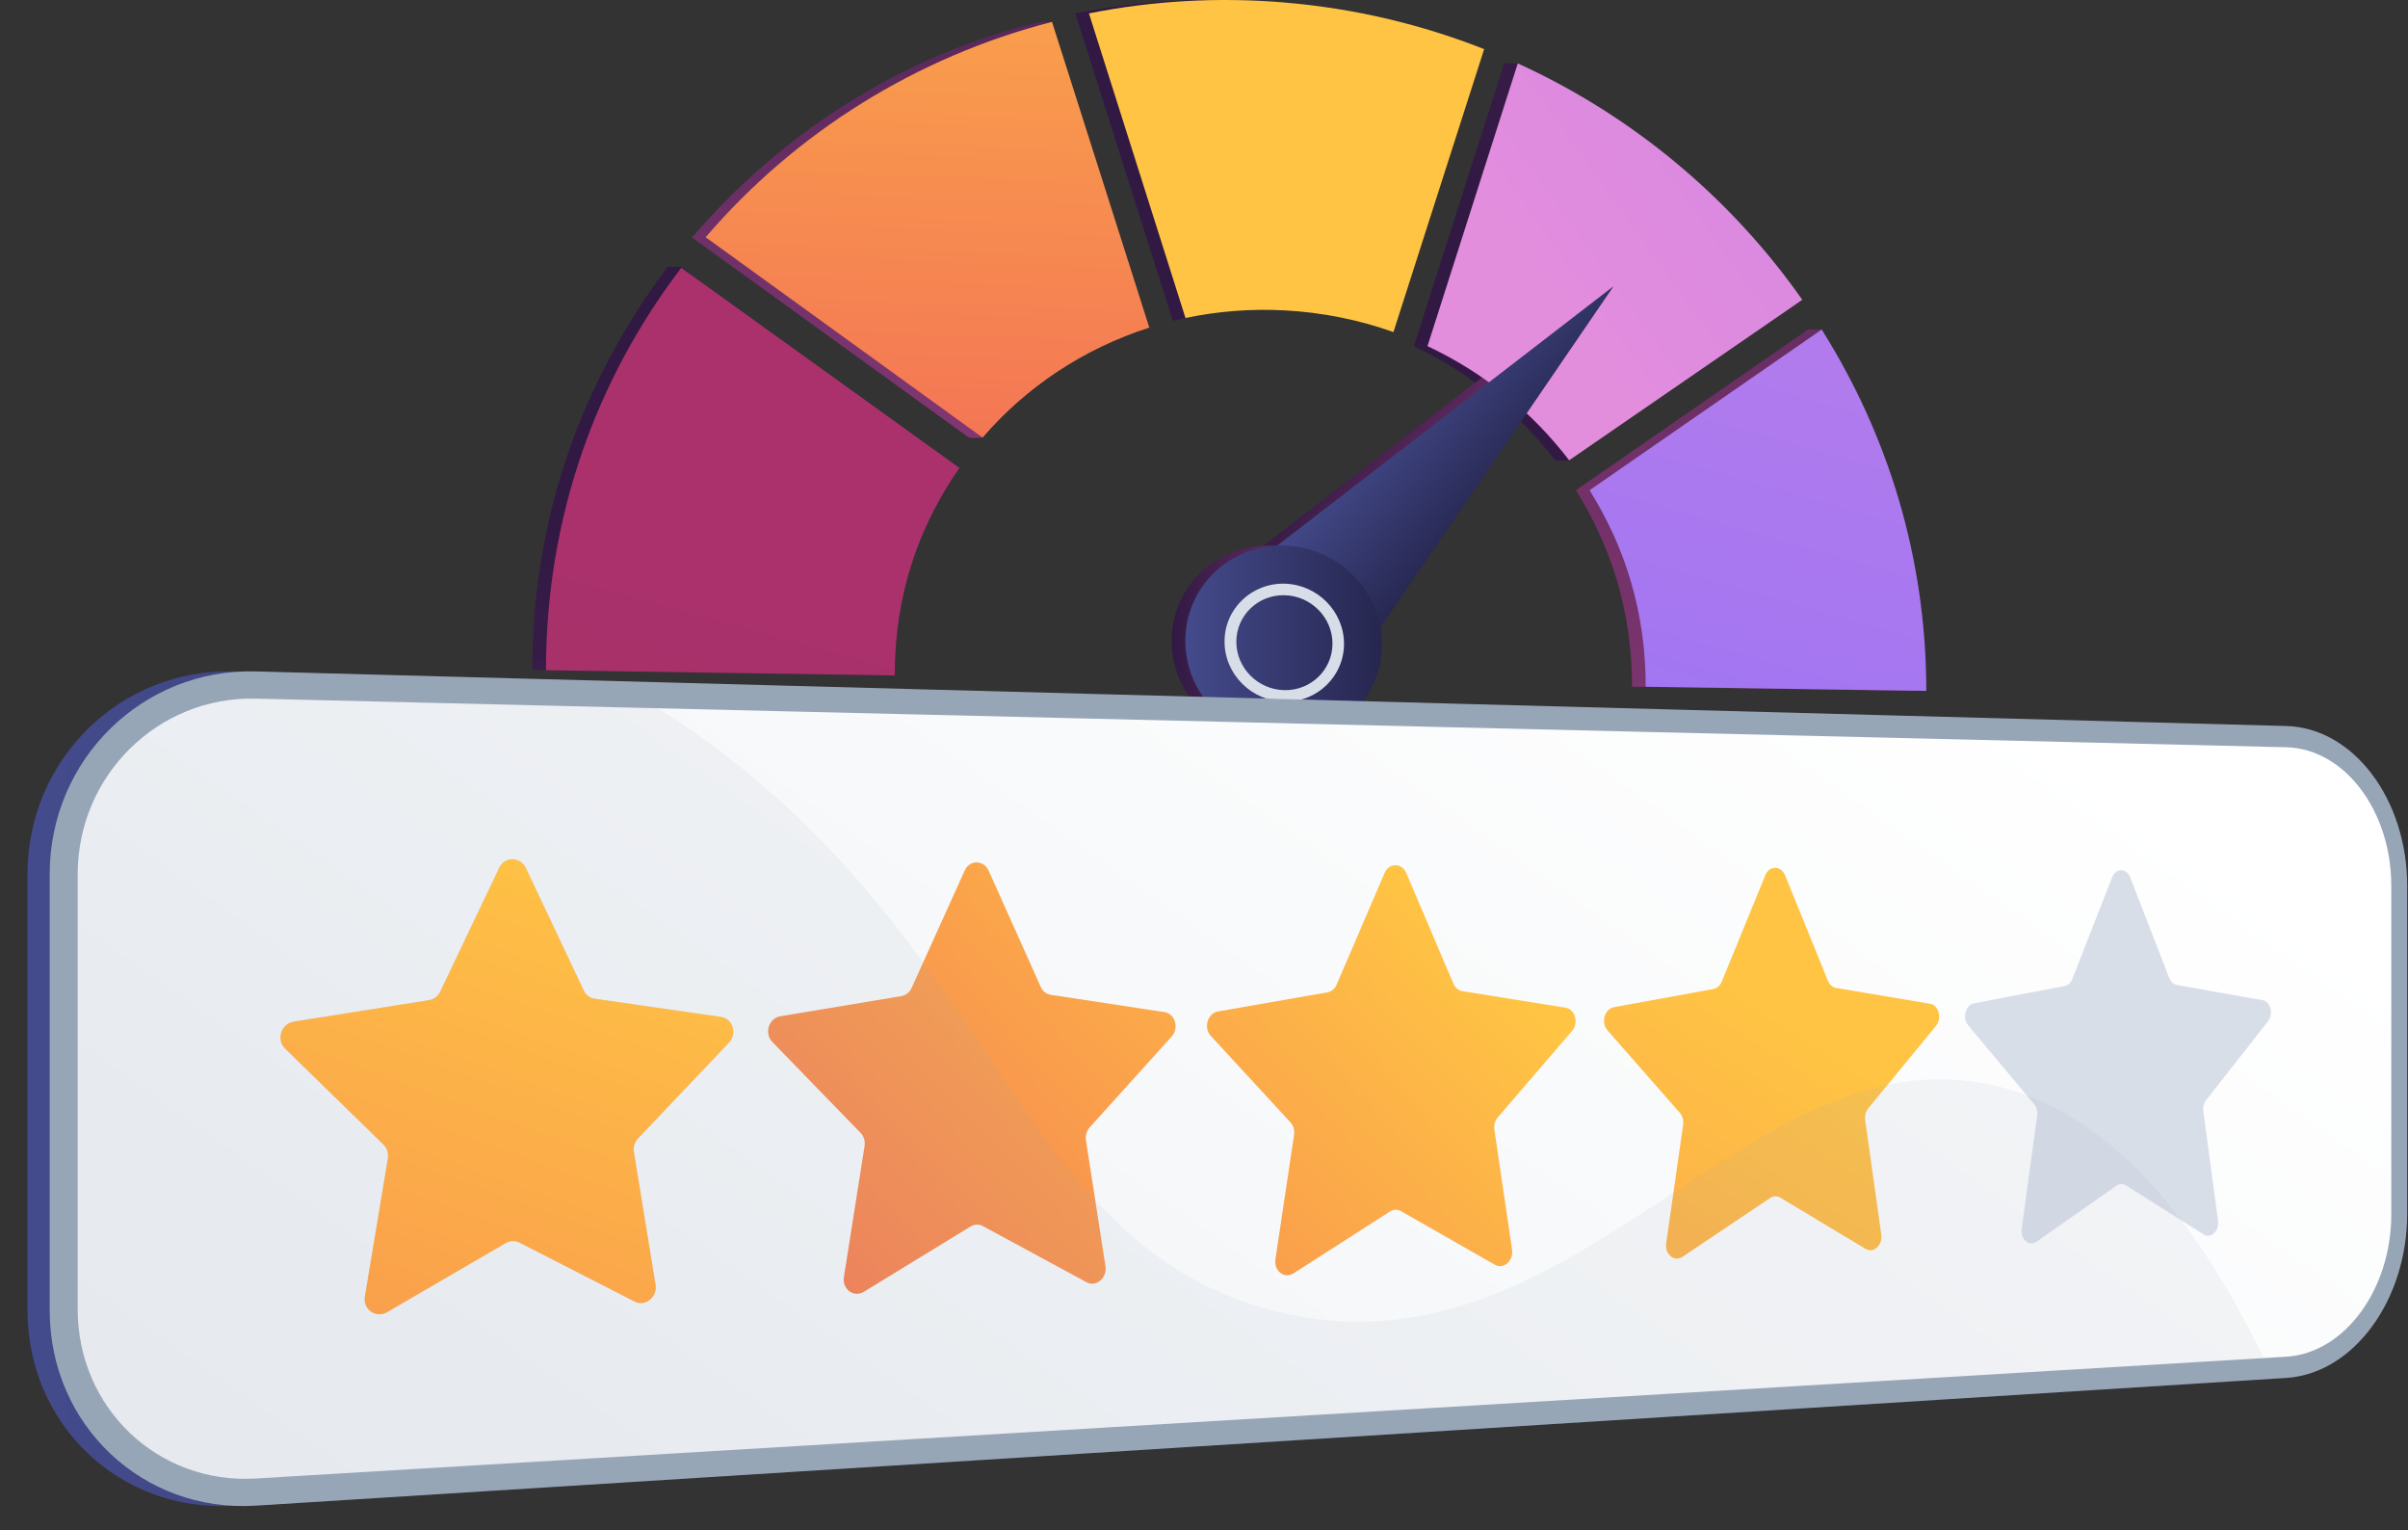 <svg width="85" height="54" viewBox="0 0 85 54" fill="none" xmlns="http://www.w3.org/2000/svg">
<rect x="0" y="0" width="85" height="54" fill="#333333" stroke="none"/>
<path d="M23.565 9.42H24.047L33.383 16.497C31.943 18.565 31.101 20.983 31.101 23.827L18.79 23.632C18.79 18.218 20.566 13.415 23.565 9.42Z" fill="url(#paint0_linear_2455_18179)"/>
<path d="M40.088 11.568C37.881 12.273 36.235 13.712 34.719 15.394C34.707 15.407 34.7 15.443 34.683 15.443C34.304 15.454 34.438 15.465 34.201 15.442L34.18 15.427L24.427 8.38C27.593 4.687 31.852 1.947 36.653 0.787H37.135L40.088 11.568Z" fill="url(#paint1_linear_2455_18179)"/>
<path d="M51.907 1.734L49.187 11.719C47.982 11.29 46.648 10.918 45.302 10.847C44.099 10.783 42.522 11.081 41.399 11.318L37.957 0.473C40.179 0.029 42.498 -0.111 44.864 0.089C47.35 0.299 49.713 0.868 51.907 1.734Z" fill="url(#paint2_linear_2455_18179)"/>
<path d="M63.136 10.579L55.316 15.965L55.389 16.252H54.907C53.607 14.576 51.894 13.15 49.907 12.219L53.094 2.241C53.427 2.223 53.272 2.239 53.576 2.239C53.585 2.239 53.593 2.247 53.6 2.25C57.514 4.12 60.725 7.142 63.136 10.579Z" fill="url(#paint3_linear_2455_18179)"/>
<path d="M67.514 24.381L57.61 24.233C57.61 21.599 56.885 19.316 55.628 17.299L63.822 11.629C64.304 11.629 64.238 11.611 64.304 11.629C64.386 11.65 64.027 11.96 64.073 12.036C66.258 15.664 67.514 19.849 67.514 24.381Z" fill="url(#paint4_linear_2455_18179)"/>
<path d="M43.361 20.212L56.477 10.098L47.162 23.724L43.361 20.212Z" fill="url(#paint5_linear_2455_18179)"/>
<path d="M48.3 22.746C48.3 24.619 46.77 26.123 44.864 26.106C42.937 26.089 41.358 24.526 41.358 22.614C41.358 20.703 42.937 19.2 44.864 19.255C46.77 19.31 48.3 20.873 48.3 22.746Z" fill="url(#paint6_linear_2455_18179)"/>
<path d="M44.864 24.761C43.698 24.746 42.743 23.794 42.743 22.64C42.743 21.485 43.698 20.569 44.864 20.598C46.023 20.627 46.96 21.579 46.96 22.719C46.96 23.86 46.023 24.776 44.864 24.761ZM44.864 21.005C43.926 20.982 43.159 21.719 43.159 22.648C43.159 23.576 43.926 24.342 44.864 24.355C45.797 24.368 46.553 23.631 46.553 22.712C46.553 21.792 45.797 21.027 44.864 21.005Z" fill="url(#paint7_linear_2455_18179)"/>
<path d="M24.047 9.451L33.866 16.513C32.425 18.581 31.583 20.991 31.583 23.836L19.273 23.652C19.273 18.238 21.048 13.39 24.047 9.451Z" fill="url(#paint8_linear_2455_18179)"/>
<path d="M40.57 11.561C38.264 12.297 36.232 13.648 34.683 15.441L24.909 8.372C28.076 4.679 32.334 2.009 37.135 0.771L40.57 11.561Z" fill="url(#paint9_linear_2455_18179)"/>
<path d="M52.389 1.734L49.187 11.719C47.982 11.29 46.692 11.024 45.346 10.953C44.144 10.889 42.97 10.985 41.847 11.222L38.439 0.473C40.661 0.029 42.98 -0.111 45.346 0.089C47.832 0.299 50.195 0.868 52.389 1.734Z" fill="url(#paint10_linear_2455_18179)"/>
<path d="M63.619 10.579L55.389 16.243C54.089 14.541 52.376 13.145 50.389 12.215L53.576 2.238C57.667 4.102 61.125 7.024 63.619 10.579Z" fill="url(#paint11_linear_2455_18179)"/>
<path d="M67.996 24.381L58.092 24.233C58.092 21.599 57.367 19.316 56.111 17.299L64.304 11.629C66.644 15.349 67.996 19.679 67.996 24.381Z" fill="url(#paint12_linear_2455_18179)"/>
<path d="M43.843 20.212L56.959 10.098L47.644 23.724L43.843 20.212Z" fill="url(#paint13_linear_2455_18179)"/>
<path d="M48.782 22.746C48.782 24.619 47.252 26.123 45.346 26.106C43.419 26.089 41.841 24.526 41.841 22.614C41.841 20.703 43.419 19.2 45.346 19.255C47.252 19.31 48.782 20.873 48.782 22.746Z" fill="url(#paint14_linear_2455_18179)"/>
<path d="M45.346 24.761C44.18 24.746 43.225 23.794 43.225 22.64C43.225 21.485 44.18 20.569 45.346 20.598C46.505 20.627 47.442 21.579 47.442 22.719C47.442 23.86 46.505 24.776 45.346 24.761ZM45.346 21.005C44.408 20.982 43.641 21.719 43.641 22.648C43.641 23.576 44.408 24.342 45.346 24.355C46.28 24.368 47.035 23.631 47.035 22.712C47.035 21.792 46.28 21.027 45.346 21.005Z" fill="#D8DEE8"/>
<path d="M79.918 25.62L8.239 23.694C4.265 23.587 0.971 26.79 0.971 30.85V46.238C0.971 50.298 4.265 53.382 8.239 53.133L79.918 48.625C82.294 48.475 84.188 45.882 84.188 42.83V31.261C84.188 28.209 82.294 25.684 79.918 25.62Z" fill="url(#paint15_linear_2455_18179)"/>
<path d="M80.701 25.62L9.023 23.694C5.048 23.587 1.755 26.79 1.755 30.85V46.238C1.755 50.298 5.048 53.382 9.023 53.133L80.701 48.625C83.077 48.475 84.971 45.882 84.971 42.83V31.261C84.971 28.209 83.077 25.684 80.701 25.62Z" fill="#97A6B7"/>
<path d="M9.023 52.175C5.589 52.381 2.742 49.702 2.742 46.199V30.856C2.742 27.353 5.589 24.572 9.023 24.654L80.701 26.37C82.76 26.42 84.41 28.613 84.41 31.259V42.854C84.41 45.501 82.76 47.753 80.701 47.877L9.023 52.175Z" fill="url(#paint16_linear_2455_18179)"/>
<path d="M18.563 30.627L20.605 34.951C20.68 35.11 20.826 35.219 20.993 35.243L25.456 35.886C25.866 35.945 26.03 36.479 25.733 36.791L22.523 40.171C22.402 40.297 22.347 40.477 22.376 40.651L23.14 45.332C23.212 45.767 22.776 46.12 22.402 45.929L18.337 43.849C18.184 43.771 18.002 43.778 17.849 43.867L13.665 46.302C13.269 46.532 12.805 46.207 12.88 45.751L13.692 40.876C13.722 40.695 13.664 40.514 13.537 40.39L10.068 37.007C9.741 36.687 9.921 36.121 10.373 36.049L15.139 35.294C15.313 35.267 15.463 35.153 15.541 34.99L17.622 30.622C17.815 30.217 18.371 30.221 18.563 30.627Z" fill="#D8DEE8"/>
<path d="M34.899 30.725L36.738 34.827C36.806 34.978 36.936 35.082 37.087 35.105L41.11 35.717C41.48 35.773 41.628 36.281 41.36 36.577L38.465 39.783C38.357 39.903 38.307 40.074 38.333 40.239L39.022 44.684C39.086 45.097 38.693 45.432 38.356 45.249L34.696 43.268C34.558 43.194 34.394 43.199 34.257 43.284L30.494 45.585C30.138 45.803 29.721 45.493 29.79 45.061L30.519 40.441C30.546 40.27 30.494 40.098 30.379 39.98L27.264 36.771C26.97 36.468 27.132 35.932 27.538 35.864L31.819 35.151C31.976 35.125 32.111 35.017 32.18 34.862L34.053 30.72C34.226 30.336 34.726 30.339 34.899 30.725Z" fill="url(#paint17_linear_2455_18179)"/>
<path d="M49.641 30.81L51.305 34.713C51.367 34.857 51.485 34.956 51.622 34.977L55.267 35.562C55.602 35.615 55.736 36.099 55.493 36.38L52.87 39.43C52.771 39.544 52.727 39.706 52.75 39.864L53.374 44.096C53.432 44.489 53.076 44.807 52.771 44.633L49.457 42.741C49.333 42.67 49.184 42.675 49.06 42.755L45.658 44.936C45.337 45.142 44.96 44.847 45.022 44.437L45.68 40.047C45.705 39.885 45.658 39.721 45.554 39.609L42.741 36.556C42.476 36.268 42.623 35.759 42.989 35.695L46.856 35.019C46.997 34.994 47.119 34.892 47.182 34.745L48.875 30.805C49.032 30.44 49.484 30.443 49.641 30.81Z" fill="url(#paint18_linear_2455_18179)"/>
<path d="M63.011 30.889L64.525 34.611C64.58 34.748 64.688 34.842 64.812 34.863L68.13 35.422C68.436 35.473 68.557 35.935 68.337 36.204L65.948 39.112C65.859 39.22 65.818 39.375 65.839 39.525L66.407 43.563C66.46 43.939 66.136 44.241 65.858 44.074L62.844 42.264C62.731 42.196 62.596 42.201 62.483 42.277L59.393 44.35C59.101 44.546 58.759 44.264 58.815 43.873L59.413 39.691C59.435 39.536 59.392 39.38 59.299 39.274L56.746 36.363C56.505 36.089 56.638 35.604 56.97 35.543L60.48 34.901C60.609 34.877 60.719 34.779 60.777 34.64L62.315 30.884C62.458 30.536 62.869 30.539 63.011 30.889Z" fill="url(#paint19_linear_2455_18179)"/>
<path d="M75.193 30.961L76.575 34.518C76.626 34.649 76.724 34.739 76.838 34.759L79.871 35.295C80.15 35.344 80.261 35.786 80.059 36.042L77.875 38.821C77.794 38.925 77.756 39.073 77.776 39.216L78.295 43.077C78.343 43.437 78.047 43.725 77.793 43.565L75.04 41.83C74.937 41.765 74.814 41.77 74.71 41.842L71.891 43.817C71.625 44.004 71.313 43.734 71.364 43.361L71.909 39.368C71.929 39.22 71.89 39.071 71.805 38.969L69.478 36.188C69.258 35.926 69.379 35.463 69.682 35.405L72.883 34.794C73 34.771 73.101 34.678 73.153 34.544L74.557 30.957C74.687 30.624 75.063 30.627 75.193 30.961Z" fill="#D8DEE8"/>
<g opacity="0.1">
<path d="M70.732 38.391C61.835 35.961 55.772 48.898 45.113 46.296C35.697 43.998 35.432 33.19 24.018 25.514C23.227 24.982 22.42 24.489 21.599 24.032L9.023 23.694C5.048 23.587 1.755 26.79 1.755 30.85V46.238C1.755 50.298 5.048 53.382 9.023 53.133L80.246 48.654C77.032 41.651 73.61 39.176 70.732 38.391Z" fill="#97A6B7"/>
</g>
<path d="M18.563 30.629L20.605 34.953C20.68 35.112 20.826 35.221 20.993 35.245L25.456 35.888C25.866 35.947 26.03 36.481 25.733 36.793L22.523 40.173C22.402 40.299 22.347 40.479 22.376 40.653L23.14 45.334C23.212 45.769 22.776 46.123 22.402 45.931L18.337 43.851C18.184 43.773 18.002 43.779 17.849 43.869L13.665 46.304C13.269 46.534 12.805 46.209 12.88 45.753L13.692 40.877C13.722 40.697 13.664 40.516 13.537 40.392L10.068 37.008C9.741 36.689 9.921 36.123 10.373 36.051L15.139 35.296C15.313 35.269 15.463 35.155 15.541 34.992L17.622 30.624C17.815 30.219 18.371 30.223 18.563 30.629Z" fill="url(#paint20_linear_2455_18179)"/>
<defs>
<linearGradient id="paint0_linear_2455_18179" x1="25.834" y1="19.692" x2="5.984" y2="91.742" gradientUnits="userSpaceOnUse">
<stop stop-color="#311944"/>
<stop offset="1" stop-color="#893976"/>
</linearGradient>
<linearGradient id="paint1_linear_2455_18179" x1="33.085" y1="-13.726" x2="31.817" y2="18.03" gradientUnits="userSpaceOnUse">
<stop stop-color="#311944"/>
<stop offset="1" stop-color="#893976"/>
</linearGradient>
<linearGradient id="paint2_linear_2455_18179" x1="44.332" y1="11.451" x2="39.95" y2="77.537" gradientUnits="userSpaceOnUse">
<stop stop-color="#311944"/>
<stop offset="1" stop-color="#893976"/>
</linearGradient>
<linearGradient id="paint3_linear_2455_18179" x1="53.598" y1="10.109" x2="107.843" y2="-28.752" gradientUnits="userSpaceOnUse">
<stop stop-color="#311944"/>
<stop offset="1" stop-color="#893976"/>
</linearGradient>
<linearGradient id="paint4_linear_2455_18179" x1="73.97" y1="-29.153" x2="55.687" y2="35.345" gradientUnits="userSpaceOnUse">
<stop stop-color="#311944"/>
<stop offset="1" stop-color="#893976"/>
</linearGradient>
<linearGradient id="paint5_linear_2455_18179" x1="48.701" y1="13.965" x2="52.632" y2="17.326" gradientUnits="userSpaceOnUse">
<stop stop-color="#311944"/>
<stop offset="1" stop-color="#893976"/>
</linearGradient>
<linearGradient id="paint6_linear_2455_18179" x1="41.359" y1="22.68" x2="48.3" y2="22.68" gradientUnits="userSpaceOnUse">
<stop stop-color="#311944"/>
<stop offset="1" stop-color="#893976"/>
</linearGradient>
<linearGradient id="paint7_linear_2455_18179" x1="42.742" y1="22.679" x2="46.96" y2="22.679" gradientUnits="userSpaceOnUse">
<stop stop-color="#311944"/>
<stop offset="1" stop-color="#893976"/>
</linearGradient>
<linearGradient id="paint8_linear_2455_18179" x1="26.302" y1="19.762" x2="6.635" y2="91.15" gradientUnits="userSpaceOnUse">
<stop stop-color="#AB316D"/>
<stop offset="1" stop-color="#792D3D"/>
</linearGradient>
<linearGradient id="paint9_linear_2455_18179" x1="33.566" y1="-13.712" x2="32.3" y2="18.021" gradientUnits="userSpaceOnUse">
<stop stop-color="#FFC444"/>
<stop offset="0.541" stop-color="#F8964E"/>
<stop offset="0.996" stop-color="#F36F56"/>
</linearGradient>
<linearGradient id="paint10_linear_2455_18179" x1="44.819" y1="11.368" x2="40.469" y2="76.977" gradientUnits="userSpaceOnUse">
<stop stop-color="#FFC444"/>
<stop offset="0.996" stop-color="#F36F56"/>
</linearGradient>
<linearGradient id="paint11_linear_2455_18179" x1="54.081" y1="10.107" x2="108.313" y2="-28.745" gradientUnits="userSpaceOnUse">
<stop offset="0.004" stop-color="#E38DDD"/>
<stop offset="1" stop-color="#9571F6"/>
</linearGradient>
<linearGradient id="paint12_linear_2455_18179" x1="74.326" y1="-28.642" x2="56.215" y2="35.248" gradientUnits="userSpaceOnUse">
<stop offset="0.004" stop-color="#E38DDD"/>
<stop offset="1" stop-color="#9571F6"/>
</linearGradient>
<linearGradient id="paint13_linear_2455_18179" x1="49.183" y1="13.965" x2="53.114" y2="17.326" gradientUnits="userSpaceOnUse">
<stop stop-color="#444B8C"/>
<stop offset="0.996" stop-color="#26264F"/>
</linearGradient>
<linearGradient id="paint14_linear_2455_18179" x1="41.841" y1="22.68" x2="48.782" y2="22.68" gradientUnits="userSpaceOnUse">
<stop stop-color="#444B8C"/>
<stop offset="0.996" stop-color="#26264F"/>
</linearGradient>
<linearGradient id="paint15_linear_2455_18179" x1="0.971" y1="38.419" x2="84.188" y2="38.419" gradientUnits="userSpaceOnUse">
<stop stop-color="#444B8C"/>
<stop offset="0.996" stop-color="#26264F"/>
</linearGradient>
<linearGradient id="paint16_linear_2455_18179" x1="21.228" y1="73.086" x2="60.711" y2="17.046" gradientUnits="userSpaceOnUse">
<stop offset="0.004" stop-color="#EBEFF2"/>
<stop offset="1" stop-color="white"/>
</linearGradient>
<linearGradient id="paint17_linear_2455_18179" x1="45.638" y1="26.875" x2="23.657" y2="47.851" gradientUnits="userSpaceOnUse">
<stop stop-color="#FFC444"/>
<stop offset="0.996" stop-color="#F36F56"/>
</linearGradient>
<linearGradient id="paint18_linear_2455_18179" x1="53.076" y1="34.643" x2="31.57" y2="55.167" gradientUnits="userSpaceOnUse">
<stop stop-color="#FFC444"/>
<stop offset="0.996" stop-color="#F36F56"/>
</linearGradient>
<linearGradient id="paint19_linear_2455_18179" x1="63.493" y1="36.304" x2="40.525" y2="72.193" gradientUnits="userSpaceOnUse">
<stop stop-color="#FFC444"/>
<stop offset="0.996" stop-color="#F36F56"/>
</linearGradient>
<linearGradient id="paint20_linear_2455_18179" x1="20.228" y1="29.29" x2="5.48" y2="70.15" gradientUnits="userSpaceOnUse">
<stop stop-color="#FFC444"/>
<stop offset="0.996" stop-color="#F36F56"/>
</linearGradient>
</defs>
</svg>
